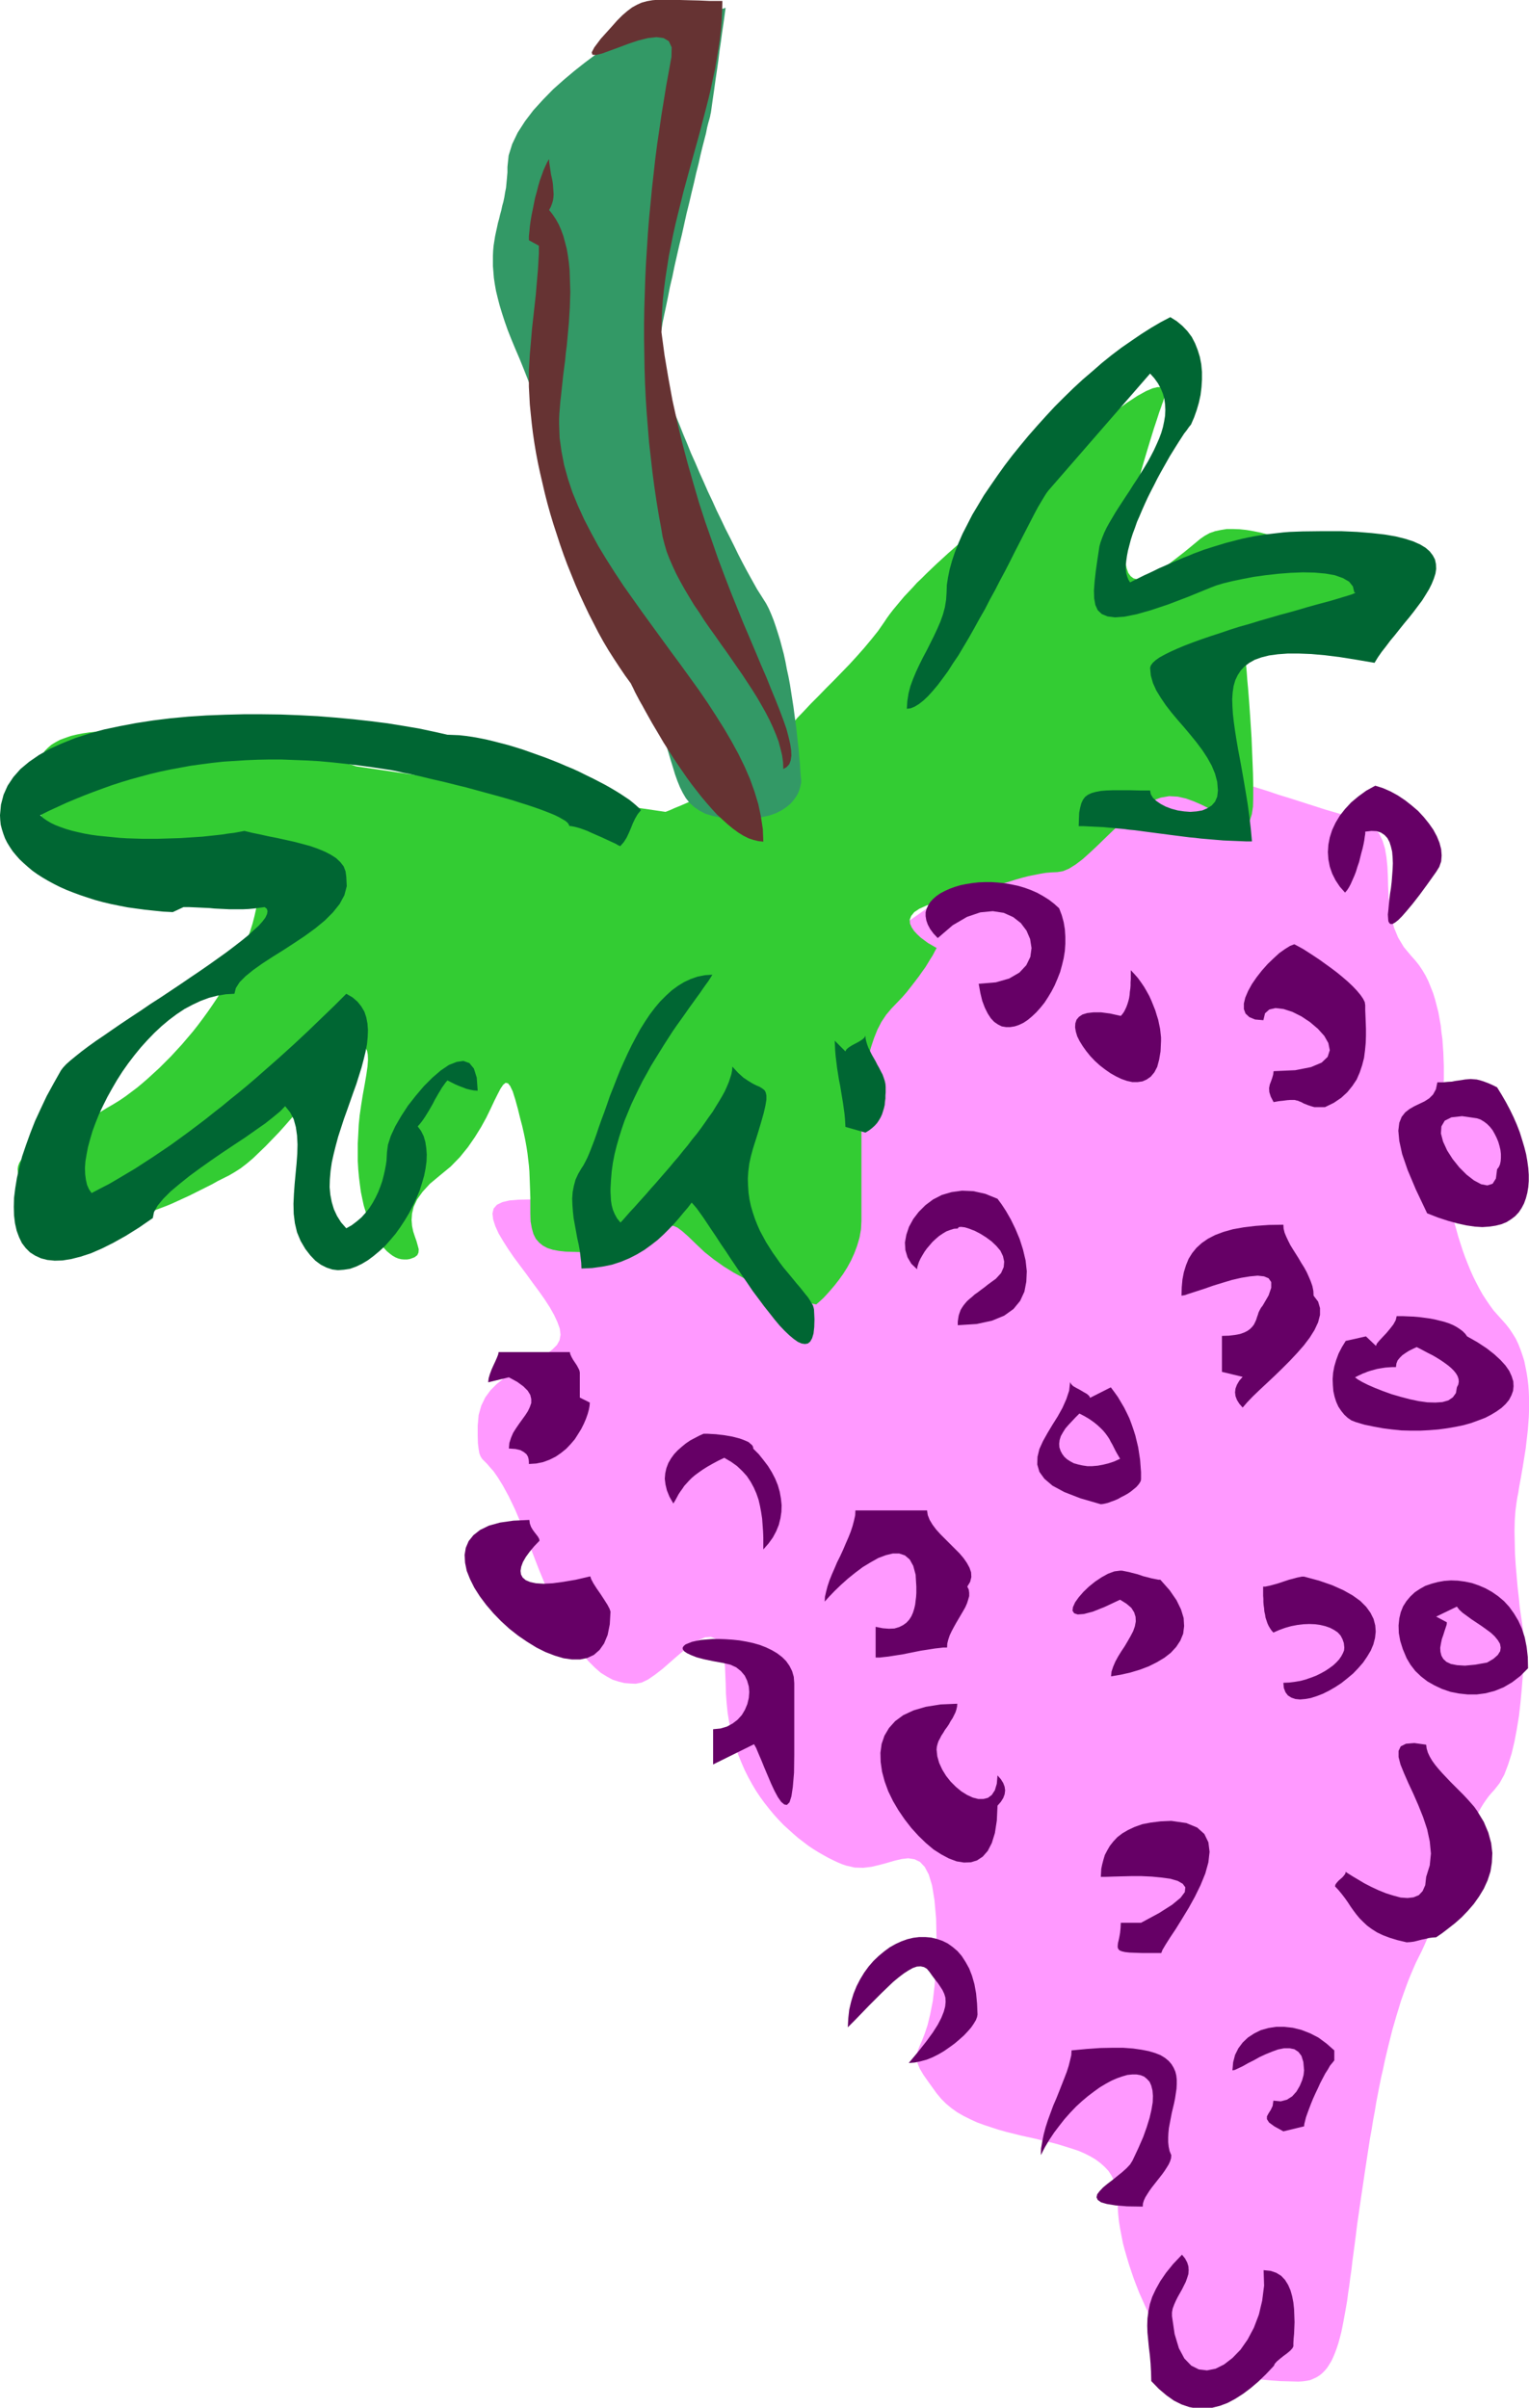 <svg xmlns="http://www.w3.org/2000/svg" width="6.424in" height="970.848" fill-rule="evenodd" stroke-linecap="round" preserveAspectRatio="none" viewBox="0 0 6424 10113"><style>.brush1{fill:#f9f}.pen1{stroke:none}.brush4{fill:#633}</style><path d="m2701 5035-38 10-43 5-48 3h-50l-52-2-52-3-53-3-51-3-49-3-46-1-42 1-36 3-30 7-23 11-14 16-5 21 3 25 9 28 14 31 19 32 21 33 24 35 26 35 27 36 26 36 26 35 24 34 22 34 18 32 14 30 10 28 3 25-4 23-11 20-18 18-22 17-26 17-30 16-31 16-33 17-32 19-32 21-29 23-26 26-22 30-17 35-11 39-4 45v42l1 33 3 24 3 17 5 13 7 11 9 9 11 11 12 14 16 18 18 26 21 34 24 44 27 56 30 71 34 87 35 91 33 80 32 72 31 62 30 55 28 46 28 40 27 33 27 27 25 22 26 16 24 13 25 8 24 6 24 2 24 1 25-5 27-13 29-20 31-24 31-27 32-28 31-26 30-24 29-17 26-11 25-2 21 9 17 23 13 37 8 55 3 73 1 41 3 41 4 39 6 38 8 36 9 36 10 35 12 33 13 32 14 32 15 30 16 29 16 27 18 27 19 26 19 24 19 23 20 22 21 22 21 19 21 19 21 18 21 16 21 16 21 14 21 13 21 12 20 11 20 10 19 9 19 8 18 6 35 8 36 1 34-4 34-8 33-9 31-9 30-7 27-3 26 4 23 11 20 21 17 32 14 46 10 61 7 78 2 97-2 99-6 83-8 68-11 56-11 45-12 36-11 28-10 23-8 20-4 17-1 17 4 19 9 22 16 27 24 34 31 43 19 23 21 21 23 19 24 17 26 15 28 14 28 13 30 11 30 10 31 10 32 9 32 8 32 8 32 7 32 7 31 8 31 7 30 8 29 9 29 9 27 9 25 11 24 12 22 13 20 15 18 16 16 17 13 20 11 22 8 23 4 26 2 29 1 30 2 31 3 30 5 31 6 31 6 31 8 30 9 31 9 30 10 30 10 29 11 29 11 28 12 27 12 27 12 26 11 25 12 24 12 22 11 22 11 20 10 19 10 18 9 16 9 14 8 13 6 11 6 9 5 8 3 5 2 3 1 1 4 1 10 2 17 3 22 5 26 4 31 6 35 6 37 6 40 6 41 5 42 6 43 5 42 4 41 3 39 1 37 1 17-1 16-2 16-3 14-6 13-6 13-8 11-9 11-11 10-12 9-14 9-15 8-17 7-17 7-19 7-21 6-22 6-23 5-24 5-26 5-27 5-28 5-29 4-31 5-32 4-33 5-34 4-36 5-37 5-37 5-39 5-41 6-41 6-42 6-41 6-40 6-41 6-40 6-39 6-39 6-39 7-38 6-38 7-37 6-37 7-36 7-36 7-35 8-34 7-34 8-34 8-33 8-32 8-32 9-31 9-31 9-29 9-30 10-28 10-28 10-27 11-27 11-26 11-25 12-24 12-24 11-24 11-25 11-25 10-25 11-25 10-25 9-26 10-25 9-25 10-25 9-25 9-25 9-25 9-24 9-24 9-24 9-23 9-23 9-22 9-22 9-21 10-21 9-20 10-19 10-18 10-18 10-16 11-16 11-15 11-13 12-13 22-28 20-36 16-42 15-47 12-51 10-53 9-55 6-54 5-53 4-50 3-46 2-41 1-34 1-26v-22l-1-4-2-12-3-20-3-26-5-32-5-36-4-41-5-43-4-46-4-47-3-48-1-47-1-47 1-44 3-42 5-38 3-18 4-20 3-20 4-22 4-22 4-23 4-23 4-25 4-25 4-25 3-26 3-26 3-26 2-27 2-27 1-27v-53l-1-27-2-27-3-26-4-26-5-25-5-25-8-25-8-23-9-23-11-23-13-21-14-21-15-19-17-19-17-19-17-19-16-22-15-22-15-23-14-25-13-25-13-26-12-27-11-27-11-28-10-28-9-28-9-28-8-29-8-28-7-28-6-28-7-28-5-27-5-26-5-26-4-25-3-24-3-23-3-21-2-21-2-19-1-18-1-16-1-15v-26l1-15v-16l1-18 1-19 2-21 1-22 1-23 1-24 1-25v-25l1-27v-55l-1-28-1-28-2-28-2-29-4-28-3-29-5-28-5-28-7-27-7-27-8-26-10-25-10-25-12-24-13-22-14-21-16-20-17-19-31-37-24-40-17-41-11-43-8-44-4-43-2-44-1-42-2-41-4-39-6-36-10-33-14-30-22-25-28-20-37-15-43-13-47-14-48-14-50-16-50-16-50-16-49-15-47-16-45-14-41-13-37-13-32-10-26-9-20-6-13-5-4-1h-2l-4-1h-8l-11-1-13-1-15-2-18-1-20-1-22-1-23-1-25-1h-81l-29 1-30 1-30 2-30 2-30 3-29 4-30 4-29 6-28 6-27 8-26 8-25 9-23 11-22 12-20 13-17 14-16 16-13 17-13 18-15 19-17 20-19 20-21 21-22 21-24 22-25 22-27 23-27 23-29 23-30 23-31 24-31 24-32 24-32 23-33 24-33 24-33 24-34 24-33 23-33 23-32 23-33 23-31 22-31 22-30 21-29 21-29 20-27 20-26 19-24 18-25 20-26 22-28 26-29 28-30 30-32 33-32 35-33 36-34 38-34 38-34 40-35 40-34 41-34 41-33 41-33 41-33 40-31 39-30 38-29 37-28 35-26 34-24 31-23 29-20 27-19 24-16 21-13 18-11 14-8 10-4 7-2 2z" class="pen1 brush1"/><path d="m2796 3410-1297-191-5-1-14-5-23-6-29-8-35-10-40-11-44-11-47-12-48-12-48-12-47-10-46-10-43-8-38-7-34-4-27-1h-13l-16-1-18-1-20-2-22-2-23-2-26-2-26-2-28-2-29-2-29-2-30-2-31-1-31-2h-32l-31-1-31 1-30 1-31 1-29 3-29 3-27 4-26 5-25 6-23 8-22 8-19 10-18 11-15 13-13 13-10 16-7 17-10 36-7 35-3 36 1 34 3 34 7 33 11 32 13 30 16 29 19 27 22 26 25 23 27 21 30 19 32 16 35 13 19 5 20 3 22 1 23-1 25-2 25-3 27-5 28-5 28-6 28-7 29-7 29-8 30-7 29-7 29-7 28-6 28-6 27-4 26-4 26-2 24-1 23 1 21 3 20 5 18 7 17 9 14 12 12 15 9 18 7 21 4 24 2 28-1 30-2 30-5 31-5 31-7 31-8 31-10 32-11 31-12 32-13 31-15 31-15 31-17 31-17 31-18 30-19 30-20 30-20 29-21 29-21 28-22 28-23 27-23 27-23 25-23 25-24 24-24 24-24 22-24 22-23 20-24 20-24 18-24 18-25 17-26 16-26 15-26 16-27 14-26 14-27 14-26 13-25 13-25 13-24 12-23 13-22 12-21 12-19 12-18 12-16 12-14 12-12 12-10 12-8 13-5 13-2 13 1 14 3 14 7 14 10 15 13 16 17 16 21 17 25 17 27 17 26 15 26 13 26 11 26 10 26 7 25 6 26 5 25 3 25 2h25l25-1 25-3 25-3 24-4 25-6 24-6 25-8 24-8 24-9 24-9 24-10 24-11 24-11 24-11 24-12 24-12 24-12 24-12 23-13 24-12 24-12 24-14 25-16 26-20 26-22 26-25 27-26 27-28 28-29 27-30 27-31 27-30 26-31 26-30 25-30 24-28 24-27 22-25 22-23 20-21 18-18 18-15 15-11 14-8 12-3 10 1 8 5 6 11 3 16 1 22-2 28-5 35-7 41-8 44-7 44-6 42-4 40-2 40-2 38v73l2 35 3 33 4 32 4 30 6 29 6 28 8 26 7 24 9 24 9 21 10 20 10 19 10 17 11 15 12 14 11 12 12 10 12 9 12 7 12 5 13 3 12 1h12l12-2 19-7 12-9 5-11 1-14-4-15-5-18-7-20-7-21-5-24-2-25 2-27 7-29 14-30 23-32 31-34 42-35 45-37 39-40 34-42 29-42 26-42 22-40 18-37 16-34 14-28 12-23 11-16 10-8 10 2 9 11 11 23 11 35 11 40 9 37 9 34 7 31 6 29 5 28 4 26 3 26 3 25 2 25 1 26 1 26 1 28 1 30v66l1 34 5 28 7 25 10 20 14 16 16 13 19 10 22 7 26 5 28 3 31 1 34 1 38-1 40-1 43-1h46l43-2 35-7 28-10 23-12 17-14 14-15 12-14 9-13 9-11 9-7 10-4 13 2 16 7 20 15 25 22 32 31 37 35 39 31 41 29 42 26 42 23 42 21 41 19 40 16 37 14 35 11 31 10 27 8 21 5 17 4 10 2 4 1 2-2 6-5 10-9 12-11 14-15 16-18 17-20 18-23 18-25 17-27 16-29 14-31 12-32 10-34 6-34 2-36v-460l1-16 1-21 2-26 2-30 4-33 5-35 7-36 8-37 11-38 12-36 14-35 17-33 20-30 22-26 23-24 22-23 20-23 18-23 17-22 16-21 14-20 13-18 11-18 9-15 9-14 6-11 5-10 4-7 2-4 1-2-3-1-7-4-12-7-14-8-15-11-16-12-15-14-13-14-10-15-7-16-1-16 6-16 13-16 21-14 31-14 42-13 46-12 44-11 40-12 39-11 36-11 34-10 32-10 31-9 28-9 28-8 27-7 25-5 25-5 24-4 24-2 24-1 24-4 26-11 27-17 29-22 29-26 30-28 32-31 32-31 33-31 34-29 34-27 35-24 35-19 35-13 35-6 36 2 35 8 33 12 32 14 30 15 28 16 26 16 24 14 22 12 19 9 18 4 15-1 12-7 10-15 7-23 5-32 1-42v-48l-1-50-2-50-2-49-2-49-3-47-3-46-3-43-3-40-3-37-3-32-2-28-2-23-2-17-1-10v-4l3-2 10-6 14-10 20-12 23-14 27-16 30-18 32-18 33-17 34-18 35-16 33-14 33-12 31-10 29-6 25-2 42-6 31-14 22-21 15-23 9-24 5-20 2-15v-5l-2-1-4-3-7-5-10-6-13-7-15-9-17-10-19-11-21-12-23-12-24-13-25-13-27-14-28-13-28-13-30-13-30-13-30-11-31-11-30-10-31-9-30-8-30-6-29-5-29-3-27-1h-27l-25 4-24 5-23 8-20 11-19 13-35 29-33 27-32 25-30 23-27 20-26 16-24 14-22 9-20 6-17 1-15-4-12-9-10-14-7-20-5-26-1-33 2-39 5-43 8-48 10-50 12-52 13-53 14-53 15-52 15-50 14-46 13-42 12-36 10-31 8-22 5-15 2-5 1-2 2-7 3-9 2-11 1-11-2-10-5-9-10-5h-14l-21 5-28 12-36 20-44 29-55 40-65 52-77 65-41 35-40 34-39 34-37 32-37 31-36 30-34 29-34 29-32 27-32 27-30 26-30 26-28 24-28 24-26 23-26 23-25 22-24 22-23 21-22 21-21 20-20 20-20 19-18 20-18 19-17 18-16 19-15 18-15 18-14 18-13 18-12 18-25 36-28 35-30 36-31 35-32 35-33 34-33 34-33 33-32 33-31 31-29 31-28 29-24 29-22 27-18 26-14 25-16 24-23 25-29 25-33 25-38 24-39 24-42 23-41 21-41 21-40 18-36 16-32 14-27 11-20 9-13 5-5 2z" class="pen1" style="fill:#3c3"/><path d="m2606 160-5 3-15 10-24 15-30 21-36 25-40 30-43 34-44 37-45 40-42 43-41 45-35 46-31 48-23 48-15 48-5 48v23l-2 23-2 21-2 21-4 20-3 19-4 19-5 18-4 19-5 18-4 17-5 18-4 19-4 18-4 19-3 19-3 19-2 21-1 21v45l2 24 2 25 4 27 5 28 7 29 8 31 10 33 11 34 13 37 15 38 17 41 18 42 17 42 17 43 16 43 16 43 16 43 15 42 15 43 15 43 14 42 14 42 13 41 14 41 12 41 13 40 12 39 12 38 11 38 11 37 10 35 11 35 10 34 9 32 9 31 9 30 8 29 8 27 8 25 7 24 7 23 7 20 6 19 12 35 14 34 14 33 16 32 17 31 17 30 17 30 18 30 17 30 18 30 17 30 17 31 16 32 15 32 13 34 13 35 11 35 10 34 10 32 9 30 10 28 11 27 12 24 13 22 16 20 19 17 22 15 25 13 30 9 34 7 39 5 45 1 45-2 39-5 34-7 29-10 24-12 21-14 17-14 13-15 11-15 8-14 5-13 4-13 2-10 2-8v-13l-1-8-1-11-1-13-1-16-1-18-2-20-2-22-2-24-3-26-3-27-3-28-4-30-4-30-4-31-5-32-5-32-5-32-6-32-7-32-6-32-7-32-8-30-8-30-9-29-9-28-9-26-10-25-10-23-11-21-12-19-12-19-14-22-14-25-15-27-16-29-17-32-17-33-17-35-18-36-19-37-18-38-19-39-18-40-19-40-18-41-18-40-17-40-18-40-16-40-16-38-15-38-15-36-13-35-12-33-12-32-10-30-9-27-7-25-6-23-4-20-3-16-1-14 1-14 1-18 3-22 5-26 5-29 5-32 7-34 8-37 8-39 8-41 10-42 9-44 10-44 10-44 11-45 10-45 10-45 11-44 10-43 10-41 9-40 10-39 8-36 8-33 8-31 7-27 5-25 5-20 5-17 3-12 1-7 1-3 1-5 2-14 3-22 4-28 5-34 5-37 6-40 6-42 5-41 6-40 5-38 5-33 4-29 3-22 2-14 1-5-443 127z" class="pen1" style="fill:#396"/><path d="M2222 1587v37l2 37 2 38 4 40 4 39 5 41 6 41 7 42 8 42 9 42 10 43 10 43 11 43 12 43 13 43 14 43 14 43 15 43 16 43 17 42 17 42 18 41 19 41 19 40 20 39 20 39 21 38 22 37 23 36 23 35 23 34 24 33 5 10 6 12 7 15 9 17 10 19 12 21 12 22 14 25 14 25 16 27 16 27 17 29 18 28 19 30 19 29 20 29 20 29 21 29 21 27 22 28 22 26 21 24 22 24 23 21 22 20 22 18 22 16 21 13 22 11 21 7 21 5 20 2-2-52-8-53-11-52-16-53-19-53-23-53-26-53-29-53-31-53-34-54-35-54-37-54-39-54-39-54-40-54-40-55-40-55-40-55-39-55-39-55-37-56-35-55-34-56-31-57-29-56-26-57-23-56-19-57-16-58-11-57-8-58-2-58v-21l1-22 2-24 2-25 3-26 3-28 3-28 3-29 4-31 4-30 3-32 4-31 3-32 3-33 3-32 2-33 2-32 1-33 1-32-1-31-1-32-1-30-3-30-4-29-5-29-7-27-7-26-9-25-10-23-12-22-14-21-15-19 7-13 5-13 4-13 2-13 1-14-1-14-1-14-1-14-2-14-3-14-3-13-2-14-2-13-2-13-2-13v-12l-8 13-8 17-8 18-7 20-8 22-7 24-6 24-7 25-5 25-5 25-5 24-4 24-3 22-2 22-2 19v17l42 23v32l-2 34-2 34-3 35-3 35-3 36-4 36-4 36-4 36-4 36-3 36-3 35-3 35-2 34-2 33v32z" class="pen1 brush4"/><path d="m2779 1395 1-46 2-46 3-46 5-45 6-46 7-45 7-45 9-45 9-45 10-45 11-45 11-44 11-45 12-44 12-44 12-44 12-43 12-43 12-44 11-43 11-42 11-43 10-42 9-43 9-41 7-42 7-42 6-41 5-41 3-40 2-41 1-40h-52l-47-2-42-1-38-1-33-1-30-1-28 1-24 2-23 4-22 6-20 9-20 11-20 15-21 18-22 22-23 26-46 51-27 36-11 21 3 10 15 1 25-6 33-12 38-14 40-15 42-14 40-10 36-4 30 4 22 13 12 26-1 40-11 61-11 60-10 62-10 61-9 62-9 61-8 62-7 63-7 62-6 63-6 62-5 63-4 63-4 63-3 63-2 63-2 63-1 63v62l1 63 1 63 2 63 3 62 4 62 5 63 5 62 7 61 7 62 8 61 9 61 10 61 11 60 5 30 8 31 9 31 12 31 14 32 15 32 17 32 18 32 19 32 20 33 22 32 21 33 23 33 23 32 23 33 23 32 23 33 22 32 23 33 21 32 21 32 20 32 18 31 18 32 16 31 14 30 13 31 11 29 8 30 7 29 4 29 1 28 14-8 11-12 6-16 3-20-1-23-4-26-7-30-9-34-13-37-15-40-17-43-19-46-20-50-23-53-23-55-25-59-26-61-26-64-27-67-27-70-27-72-26-75-27-77-26-80-24-82-24-84-23-87-21-88-20-91-17-93-16-95-13-97z" class="pen1 brush4"/><path d="m1880 3086-58-13-61-13-65-11-68-11-71-9-72-8-75-7-76-6-77-4-78-3-78-1h-78l-78 2-78 3-76 5-75 7-73 9-71 11-69 13-66 14-62 17-59 19-55 22-51 23-46 26-42 29-36 30-30 34-24 36-17 38-11 42-4 44 1 20 2 20 5 19 6 19 7 19 9 18 11 18 12 18 14 17 15 17 17 16 18 16 19 16 21 15 22 14 24 14 24 13 26 13 27 12 28 11 30 11 30 10 31 10 33 9 34 8 34 7 36 7 36 5 37 5 38 4 39 4 40 2 45-21h23l23 1 22 1 21 1 21 1 20 2 20 1 21 1 20 1h61l21-1 22-2 23-3 23-3 9 7 3 10-2 12-7 15-12 16-16 18-21 19-24 22-27 22-31 24-33 25-35 25-38 27-39 27-40 27-41 28-42 28-42 28-42 27-41 28-41 27-39 26-38 26-36 25-34 23-32 23-28 21-25 20-22 18-18 16-13 14-9 12-31 55-29 53-25 53-24 52-20 51-18 50-16 47-12 47-10 44-7 43-5 40-1 38 1 36 4 33 7 31 10 27 12 25 16 21 18 18 22 14 24 11 27 7 31 3 33-1 37-6 39-10 43-14 46-20 48-24 52-29 56-35 58-40 5-25 15-27 24-29 31-31 37-31 41-33 45-33 48-34 48-33 48-32 47-31 44-31 40-28 34-27 29-24 20-21 21 26 15 29 9 33 5 35 2 38-1 39-3 41-4 42-4 43-3 42-2 42 1 42 5 40 9 38 15 36 20 34 21 27 21 22 23 17 24 12 24 8 24 3 25-2 26-4 25-9 25-12 25-15 24-18 24-20 24-22 22-25 22-26 20-28 19-29 18-30 16-31 15-32 13-31 10-32 9-31 6-30 4-30 1-29-2-27-4-26-7-24-11-22-14-19 8-9 8-10 8-11 8-12 8-13 8-13 8-14 8-14 7-14 8-14 8-14 8-13 7-12 8-11 7-10 8-9 16 8 16 8 16 7 16 6 15 6 16 4 16 3 16 1-4-55-12-38-19-23-25-9-28 4-33 13-34 23-35 30-36 36-34 40-33 42-28 43-25 43-19 41-12 37-4 31-1 17-1 19-3 20-4 21-5 22-6 23-8 23-9 23-11 23-12 22-14 22-16 20-17 19-20 17-21 16-23 13-22-25-17-27-13-28-9-30-6-31-3-32 1-33 3-35 5-35 8-36 9-36 10-37 12-37 12-37 13-36 13-37 13-37 13-36 11-35 11-35 9-34 8-33 6-31 3-31 1-29-2-27-5-26-8-24-13-22-16-20-21-18-26-15-25 25-25 25-27 26-27 26-28 27-29 28-30 28-30 28-31 28-32 29-33 29-33 29-33 29-34 29-35 29-35 28-35 29-36 28-35 28-37 28-36 27-37 27-36 26-37 25-37 25-37 24-37 24-37 22-37 22-36 21-37 19-36 19-11-16-8-18-5-22-3-23-1-26 2-28 5-30 6-31 9-33 10-34 13-35 14-35 17-36 18-36 20-36 21-36 23-36 24-34 26-34 27-33 28-31 29-30 30-28 31-26 32-24 33-22 34-18 34-16 35-13 35-9 36-6 36-2 6-24 16-25 25-25 32-26 38-27 43-28 45-28 46-30 45-30 44-32 40-33 34-34 28-35 20-37 10-38-2-39-3-23-8-21-14-18-18-17-22-14-25-13-29-12-31-11-33-9-34-9-36-8-36-8-36-7-36-8-34-7-33-8-21 4-22 4-25 3-25 4-27 3-28 3-28 3-30 2-31 2-31 2-31 1-33 1-32 1h-65l-32-1-32-1-32-2-31-3-30-3-30-3-29-4-28-5-27-6-25-6-24-7-23-8-21-8-19-9-17-10-16-11-13-12 36-18 37-17 37-17 38-16 37-15 39-15 38-14 39-14 40-13 40-12 40-11 41-11 42-10 43-9 43-8 44-8 44-6 46-6 46-5 47-3 47-3 49-2 50-1h50l52 2 53 2 53 3 55 5 56 6 57 7 59 8 59 9 14 2 16 3 19 4 21 5 23 4 26 6 27 6 28 7 30 7 31 7 32 8 32 8 33 8 33 9 33 9 33 9 33 9 32 9 31 9 31 10 29 9 27 9 26 9 24 9 23 9 19 8 18 9 14 8 12 7 9 8 5 7 2 6 9 1 11 2 12 3 14 4 14 5 16 6 15 7 16 7 16 7 16 7 15 7 15 7 13 6 13 6 10 6 9 4 15-17 12-19 9-19 9-21 8-20 9-19 11-19 14-17-9-10-12-11-13-11-15-12-18-12-18-12-21-13-22-13-23-13-25-13-25-13-27-13-28-14-28-13-29-12-30-13-30-12-31-12-31-11-31-11-31-11-32-10-30-9-31-8-31-8-29-7-30-6-28-5-28-4-27-3-25-1-25-1zm2097-598-2 31-5 31-8 30-11 31-13 30-14 30-15 30-15 30-16 30-15 30-14 30-13 31-11 30-8 31-5 32-2 32 16-2 17-7 18-11 19-15 19-18 20-22 21-25 21-28 22-30 21-33 23-34 22-37 22-37 22-39 22-40 23-40 21-41 22-40 21-41 21-39 20-39 19-38 19-37 18-35 17-33 16-31 15-29 14-26 13-22 12-20 10-16 9-12 427-491 18 20 15 21 12 22 9 22 6 22 3 23 1 23-1 24-4 24-5 24-7 24-9 24-11 25-11 24-13 25-13 24-15 25-15 24-15 24-16 24-15 24-16 24-15 23-15 23-14 22-13 22-13 22-11 20-10 21-8 20-7 19-5 18-8 53-7 49-5 44-3 39 1 33 5 28 10 22 17 16 24 10 31 4 41-3 50-10 60-17 72-24 84-32 98-40 21-8 30-9 37-9 43-9 47-9 50-7 53-6 52-4 52-2 49 1 45 4 40 7 34 12 26 15 16 20 6 25 5 1-1 1-6 3-10 4-16 5-20 6-23 7-27 8-30 8-33 9-36 10-37 11-39 11-41 11-41 12-42 12-42 13-43 12-41 13-41 14-40 13-38 13-36 13-34 13-31 13-29 13-24 12-22 12-17 12-12 11-8 11-3 10 3 32 9 32 14 31 19 31 21 31 24 31 26 31 27 31 26 31 26 32 24 32 21 32 19 34 14 34 9 34 3 36-3 26-9 21-14 16-19 12-21 9-24 4-26 2-26-2-27-4-26-7-24-9-21-11-19-13-14-13-9-15-3-16h-46l-40-1h-69l-28 1-24 2-21 4-18 5-15 7-12 9-9 12-7 15-5 19-4 21-1 26-1 30h20l21 1 21 1 21 1 21 1 21 2 22 2 22 2 22 2 22 3 22 2 23 3 22 3 23 3 23 3 23 3 23 3 23 3 24 3 23 3 24 3 23 2 24 3 24 2 23 2 24 2 24 2 24 1 24 1 24 1 24 1h24l-5-54-6-52-7-51-8-49-8-47-8-46-8-44-8-42-7-41-6-38-5-36-4-35-2-32-1-31 2-28 4-27 7-24 10-21 13-20 16-17 20-15 23-13 28-10 32-8 37-5 41-3h47l52 2 57 5 64 8 69 11 76 13 14-23 16-23 18-23 18-24 20-24 19-24 20-25 20-24 19-24 18-24 18-24 15-24 14-23 11-22 9-22 7-22 3-20-1-20-4-19-9-17-13-17-17-15-23-14-29-13-34-11-40-10-47-8-54-6-61-5-68-3h-76l-84 1-28 1-27 1-26 2-26 3-26 3-26 3-25 4-24 4-25 5-23 5-24 6-23 6-23 6-23 7-23 7-22 7-22 7-21 8-22 8-21 9-21 8-21 9-21 9-21 9-20 9-21 9-20 10-21 10-20 9-20 10-20 10-20 10-7-11-5-13-4-14-2-17v-17l2-19 3-21 4-21 6-23 6-23 8-25 9-24 9-26 11-25 11-26 12-27 12-26 13-26 13-25 13-26 13-24 14-25 13-23 13-23 13-21 13-21 12-19 11-17 11-17 11-14 9-13 9-11 13-30 11-31 9-31 7-32 4-33 2-32v-32l-3-32-6-31-9-29-11-28-14-27-18-24-21-22-24-20-27-17-40 21-41 24-41 26-41 28-42 29-41 31-41 33-40 35-41 35-40 37-39 38-39 39-37 40-37 41-36 41-34 41-34 42-32 42-30 42-29 42-28 41-25 42-24 40-21 41-20 39-17 39-15 38-12 36-10 36-7 34-5 32-1 31zM2565 4992l2-36 3-36 5-36 7-36 9-36 10-35 11-35 12-35 14-34 14-34 16-34 16-33 16-32 18-32 17-31 19-31 18-29 18-29 18-28 18-28 18-26 18-25 17-24 16-23 16-22 15-21 14-19 13-19 12-17 11-15 9-14 8-13-32 2-30 6-29 10-28 13-26 16-26 19-24 22-24 24-22 26-22 29-20 30-20 32-18 33-18 34-17 35-16 35-16 36-14 35-14 36-14 35-12 35-12 34-12 32-11 31-10 30-10 28-10 26-9 23-9 21-9 18-8 15-8 12-14 24-11 24-7 26-5 26-2 27 1 27 2 27 3 28 5 28 5 27 5 28 6 27 5 27 3 25 3 26 1 24 45-2 43-6 40-8 37-12 36-15 33-17 30-18 29-21 27-21 25-23 23-23 22-23 20-23 19-23 18-21 16-21 9 10 12 14 13 18 15 21 16 24 18 27 19 28 20 31 22 32 21 32 23 34 23 34 23 33 23 34 24 32 23 31 23 29 22 28 21 25 21 22 20 19 18 15 17 12 16 7 14 2 12-2 10-8 8-14 6-20 3-27 1-33-2-41-2-9-3-9-6-10-7-12-8-12-10-12-11-14-12-15-13-15-13-16-14-17-15-18-15-18-15-20-14-20-15-21-14-22-14-22-13-24-13-24-11-25-10-25-9-27-8-27-6-28-4-28-2-29-1-31 2-30 4-32 7-32 9-33 19-60 15-50 11-39 7-31 4-24v-18l-3-13-5-9-9-7-11-7-14-6-16-8-18-11-21-14-22-20-24-26-1 15-3 16-5 16-6 18-8 19-9 20-11 20-13 22-13 21-14 23-16 22-16 23-17 24-18 24-19 23-18 24-20 24-19 24-20 23-19 23-20 23-20 23-19 22-19 21-18 21-18 20-18 20-16 18-16 17-15 17-13 15-13 14-14-17-10-18-8-19-5-19-3-19-1-19-1-17v-15zm1156-428-1-12-3-13-4-12-5-14-7-13-7-14-8-14-7-14-8-14-8-14-7-14-7-14-5-13-4-13-3-13-1-13-4 8-9 8-14 9-15 8-15 8-14 9-9 8-4 8-45-45 1 21 1 22 2 23 3 24 3 25 4 25 4 25 5 25 4 25 4 24 4 24 3 22 3 22 2 20 1 18 1 17 84 24 15-9 13-10 11-10 10-11 8-12 7-12 6-13 4-13 4-13 3-13 1-13 2-14v-13l1-12v-25z" class="pen1" style="fill:#063"/><path d="m4450 3815-21-19-22-17-24-15-25-14-25-11-27-10-27-8-28-6-28-5-28-3-28-2h-28l-27 1-27 3-25 4-25 5-23 7-22 8-20 9-19 10-16 11-14 12-12 13-9 14-7 15-4 15v16l3 18 6 17 10 19 14 19 18 19 63-54 60-35 56-19 52-5 46 7 40 18 32 25 24 32 15 35 6 38-5 37-17 35-29 31-43 25-56 16-72 6 7 39 8 33 11 29 12 24 13 20 14 15 16 11 16 8 18 3h17l19-3 18-6 19-9 18-12 18-15 18-17 17-19 17-21 15-23 15-25 13-25 12-28 11-28 8-29 7-29 5-31 2-30v-30l-2-31-5-30-8-29-11-29zm428 558v-16l-2-18-2-18-4-19-4-19-6-19-6-20-8-20-8-20-9-20-11-20-11-19-13-19-13-18-15-17-15-16v38l-1 13v13l-1 13-2 14-1 13-2 13-3 12-4 13-4 11-5 11-5 10-7 10-7 8-45-10-38-5h-32l-26 3-20 6-15 10-10 12-5 15-1 17 3 18 6 20 10 20 13 21 15 21 17 21 19 20 21 19 22 17 23 16 23 13 23 11 23 8 23 5h21l21-3 18-8 17-12 15-18 12-23 8-30 6-35 2-43zm-687 662-52-21-50-11-47-2-44 6-41 12-37 19-32 24-28 28-23 30-18 33-11 33-6 33 2 32 9 30 16 27 24 23 1-9 3-10 4-12 6-13 8-14 9-15 10-14 12-14 12-14 14-13 14-12 15-10 15-9 16-6 16-5 16-1 4-6 10-1 16 2 19 6 23 9 23 12 24 15 23 17 20 19 17 20 11 23 5 23-2 23-11 25-22 24-33 24-15 12-15 11-13 10-13 9-11 10-11 9-9 8-8 9-8 10-6 9-6 10-4 11-4 12-2 12-2 14v15l79-5 65-14 51-21 39-28 28-34 18-39 8-42 2-44-5-45-11-46-14-44-18-43-19-39-20-35-19-29-17-23zm1545-813-2-13-7-14-11-16-15-18-17-18-20-19-22-19-23-19-25-19-25-18-25-18-24-16-23-15-22-14-20-11-17-9-18 7-21 13-24 17-24 22-25 24-24 27-22 28-20 29-16 29-12 28-6 25v23l7 19 16 15 24 10 35 3 7-29 18-16 26-6 34 4 37 12 38 19 36 24 33 28 27 30 17 30 6 30-9 28-25 24-45 19-66 13-91 4-2 15-4 14-5 14-5 13-3 15 1 17 6 19 12 23 22-4 19-2 15-2 13-1h20l7 2 6 1 6 3 6 2 6 3 7 4 8 3 10 4 12 4 14 4h45l37-18 31-21 26-24 21-26 18-27 13-30 10-30 8-31 4-31 3-31 1-30v-30l-1-28-1-26-1-24v-21zm0-729 26-3 22 1 18 6 15 10 12 13 9 17 6 19 5 21 2 24 1 25-1 25-2 27-2 26-3 26-4 25-3 25-2 22-2 21-2 18 1 15 1 13 4 8 5 4h8l11-6 13-10 17-17 20-23 25-30 28-36 33-45 37-52 13-21 8-23 2-25-2-26-7-27-11-27-15-28-19-27-21-26-24-26-27-23-28-22-30-20-31-17-32-14-32-10-38 21-33 24-30 25-26 28-22 28-18 30-14 30-10 31-6 31-2 31 2 30 6 31 10 29 14 28 18 27 22 25 8-9 8-12 8-15 7-16 8-18 7-18 6-20 7-20 5-20 5-20 5-18 4-18 3-16 2-15 2-12v-9zm554 1074-22-11-19-8-16-6-16-5-13-3-13-1-12-1-12 1-12 1-12 2-13 2-15 2-15 3-18 1-20 2h-23l-6 29-12 22-16 16-20 13-21 10-21 10-21 12-18 14-15 19-10 25-4 33 4 43 12 55 23 67 35 83 47 99 46 18 43 14 40 11 37 8 34 5 32 2 29-2 27-4 24-6 22-9 19-12 17-13 15-16 12-18 10-19 8-22 6-23 4-24 2-25v-27l-2-28-4-29-5-29-8-31-9-30-10-32-12-31-14-32-15-31-17-32-18-31-19-31zM4794 6212v-28l-2-27-2-26-4-26-4-26-6-25-6-25-8-25-8-23-9-24-11-23-11-22-13-22-13-22-15-21-15-20-87 44-4-8-9-8-14-8-15-9-15-8-14-8-9-9-4-8-4 36-12 36-16 36-20 36-22 35-21 35-19 34-15 33-8 33-1 32 9 31 21 29 34 29 50 27 67 26 86 25 9-1 10-2 12-3 13-5 14-5 14-6 14-8 14-7 14-8 13-9 11-9 11-9 8-9 6-8 5-9 1-8zm725-770-1-20-4-20-7-20-8-19-9-20-11-20-12-19-11-19-12-19-12-19-11-18-9-18-8-17-7-17-4-17-1-16-61 1-56 4-50 6-45 8-39 11-35 13-31 16-26 18-22 20-18 22-15 24-11 27-9 29-6 31-3 33-1 35 13-2 21-7 28-9 34-11 37-13 39-12 40-12 39-9 37-6 32-3 27 3 19 8 11 16v24l-11 32-25 43-7 9-5 9-5 10-3 10-4 11-3 10-5 11-5 10-7 9-9 9-11 8-14 7-17 6-21 4-25 3-30 1v151l87 21-14 16-10 17-6 16-2 16 2 16 6 16 10 16 14 16 19-22 23-24 28-27 30-28 32-30 33-32 32-32 31-33 29-33 25-33 20-32 15-32 8-31v-29l-8-27-19-25zM4064 6664l12-20 5-20-1-20-7-20-11-20-14-20-17-20-20-20-20-20-20-20-20-20-18-20-15-20-12-20-8-20-3-20h-301l-1 21-5 22-6 23-8 24-10 25-11 25-11 26-12 26-13 26-11 26-11 25-10 25-8 24-6 23-5 22-1 20 19-21 23-24 26-25 29-26 31-25 32-24 33-20 32-18 32-12 29-7h27l24 8 20 17 15 27 10 37 3 50v27l-1 16-2 16-2 17-4 17-5 16-7 16-9 14-12 13-14 10-16 8-20 6-23 1-26-2-30-6v129h17l17-2 19-2 19-3 19-3 20-3 20-4 20-4 20-4 20-4 20-3 19-3 19-3 18-2 17-2h16l1-17 4-16 6-18 8-17 9-17 10-18 10-17 10-17 10-17 9-16 7-16 5-16 4-14v-14l-2-14-6-12zm-727 406-2-27-7-24-11-22-14-20-17-17-21-16-22-13-25-12-26-10-28-8-28-6-29-5-29-3-29-2-27-1h-27l-25 2-24 2-21 4-18 4-15 6-12 5-8 7-4 7 1 7 6 8 12 8 17 8 23 9 30 8 38 8 44 8 30 7 24 11 20 16 16 19 10 21 7 24 2 24-2 25-6 25-10 24-13 22-18 20-21 16-24 13-27 8-31 3v148l172-85 9 16 10 24 12 28 13 32 14 33 14 33 14 30 14 26 14 20 13 11 11 2 11-11 8-25 6-40 5-59 1-78v-298zm-772-301-4-12-9-17-14-22-15-23-16-23-14-22-9-17-4-12-60 14-53 9-45 6-38 2-32-2-24-5-19-8-13-11-7-13-2-15 3-18 7-19 12-21 16-22 19-23 23-24-2-8-5-9-7-9-7-9-8-11-7-12-5-14-2-15-67 3-56 8-47 13-37 18-28 22-20 25-12 28-5 30 2 33 7 34 14 35 18 36 23 36 27 36 30 35 32 33 35 32 37 29 38 26 39 24 38 19 39 15 37 11 35 5h34l30-6 28-13 24-21 19-27 15-36 9-45 3-53zm-129-1005-2-9-5-10-6-11-8-12-8-12-6-11-5-11-2-9h-299l-2 10-5 13-7 16-8 17-8 18-7 19-5 17-2 17 87-21 35 19 26 19 18 18 11 18 4 17v17l-6 17-8 17-11 17-13 18-13 18-13 19-12 19-9 21-7 22-2 23 28 2 21 5 14 8 11 9 6 10 3 11 1 11v9l31-2 29-6 27-10 26-13 23-16 21-17 19-20 17-20 14-22 13-21 11-22 9-21 7-20 5-18 3-16 1-14-42-21v-106zm729 321-1-8-4-7-7-6-8-7-11-5-12-5-14-5-15-4-16-4-17-3-17-3-18-2-17-2-18-1-17-1h-17l-18 8-19 10-19 10-19 13-17 14-17 15-15 16-13 18-11 19-8 21-5 22-2 23 3 24 6 25 11 27 16 28 8-13 7-13 7-13 8-12 8-11 8-12 10-11 10-11 12-12 13-11 15-11 17-12 19-12 21-12 24-13 27-13 29 17 25 18 22 21 19 21 16 24 13 24 11 25 9 26 6 26 5 27 4 26 2 27 2 27 1 26v50l22-25 18-25 14-26 11-27 7-28 4-27 1-28-3-28-5-28-8-28-11-27-14-27-16-26-19-25-20-25-23-23zm1026 1499 14-16 10-16 6-16 2-16-2-15-6-16-10-16-14-16-3 35-8 27-13 20-16 12-19 5h-22l-23-6-24-11-24-15-23-19-22-22-19-24-16-26-13-28-8-28-3-28 1-12 3-12 4-12 6-11 6-12 8-12 7-12 9-12 8-12 7-13 8-12 6-12 6-12 4-12 3-13 1-12-71 3-62 10-51 15-43 20-34 25-26 29-19 32-12 35-5 37 1 39 6 41 11 41 15 41 20 41 23 39 26 38 28 36 30 33 31 30 32 27 33 21 32 17 32 12 31 5 29-1 26-8 24-16 21-24 17-33 13-42 8-52 3-63zm-84 877-2-46-4-42-7-39-10-35-12-31-15-27-16-25-18-21-20-17-21-15-22-11-23-8-25-6-24-2h-26l-25 3-25 6-25 9-24 11-25 14-23 17-23 19-22 21-20 23-19 26-17 28-15 29-13 32-10 33-8 34-4 36-2 38 31-31 29-30 29-30 27-27 27-27 25-24 23-22 23-19 21-16 20-13 18-10 17-6 16-1 14 3 12 7 11 13 12 17 12 16 12 15 10 15 9 14 7 15 5 16 1 18-2 20-6 22-10 25-15 29-21 33-27 37-34 43-40 48 25-2 24-5 26-7 25-10 24-12 24-14 23-16 22-16 20-17 19-17 16-17 14-16 11-16 9-15 5-13 2-11zm687-385h-85l-1 22-2 20-3 17-3 14-3 13-1 10v8l3 7 5 5 10 4 13 3 18 2 24 1 30 1h80l5-13 13-22 19-30 24-36 26-42 28-46 26-47 24-49 20-49 13-47 5-44-5-40-17-35-30-27-46-19-63-9-45 2-41 5-36 7-31 11-28 13-24 14-21 16-17 18-15 19-11 19-10 19-6 20-5 19-4 19-1 18-1 16h21l30-1 36-1 41-1h43l43 2 41 4 37 5 31 9 21 12 11 15-2 20-18 24-35 29-55 35-76 41zm-292 536-1 20-5 21-6 24-8 25-10 26-11 28-11 28-12 30-13 30-11 30-11 30-10 31-8 30-6 30-5 29-1 28 17-33 19-32 20-30 22-29 22-28 24-27 24-25 25-23 25-21 25-19 25-18 25-15 24-13 23-10 23-8 21-6 20-2h18l17 3 15 6 12 10 11 12 7 16 5 20 2 23-1 27-5 30-8 35-12 39-15 42-21 48-24 51-10 16-15 16-19 17-20 16-21 17-21 16-18 15-14 15-10 13-3 13 5 11 14 10 24 7 37 6 49 4 65 1 1-13 4-13 6-13 8-13 9-14 10-14 11-14 11-14 11-14 11-14 10-14 9-14 8-13 6-13 4-13 1-13-7-17-4-19-2-19v-19l1-20 2-20 4-21 4-21 4-21 5-21 5-21 4-20 3-20 3-20 1-19v-19l-2-18-4-16-7-16-9-15-12-14-16-13-18-11-23-9-27-8-31-6-35-5-41-3h-46l-51 1-57 4-63 6zm932 1243v-14l1-18 2-21 1-24 1-25-1-27-1-27-3-28-5-26-7-25-10-23-13-21-16-17-21-13-24-8-29-3 2 65-8 63-14 59-21 55-26 49-30 43-34 35-35 27-36 18-36 7-34-4-32-16-29-30-23-43-18-60-11-75v-16l3-16 6-16 7-16 8-16 9-16 9-16 8-16 8-16 6-17 5-16 1-16-1-16-5-16-9-17-13-16-37 39-30 37-24 35-19 34-15 32-10 31-6 30-4 30-1 30 1 30 3 31 3 31 4 33 3 34 2 36 1 38 32 33 32 27 31 22 32 16 32 11 32 6 32 1 33-4 32-8 32-12 32-17 33-21 32-24 33-28 32-31 33-35 4-9 9-10 13-11 15-12 15-11 13-11 9-10 4-8zm172-1201v-42l-33-29-34-25-35-18-36-14-36-9-36-4h-34l-33 5-32 9-28 14-26 17-22 21-18 24-14 28-8 31-3 34 10-2 15-7 19-9 21-12 24-12 25-14 26-12 27-11 25-9 25-5h23l20 4 17 11 13 17 8 26 3 35-2 19-6 22-10 24-14 24-18 20-22 14-26 7-31-3-3 22-8 17-9 14-7 13v12l9 14 22 16 38 21 87-21 1-10 3-12 4-16 6-17 7-19 8-21 9-22 10-22 10-21 10-22 11-21 10-19 11-17 9-16 10-12 8-10zm386-771-4 35-11 25-16 17-22 9-25 3-29-2-30-8-32-10-32-13-30-14-29-15-25-15-22-13-16-10-11-7-4-3-2 8-5 7-7 8-8 7-9 8-7 8-5 7-2 8 15 16 14 17 13 17 12 17 11 17 12 17 12 16 14 17 15 15 17 16 19 14 22 14 25 12 29 11 33 10 38 9 16-1 15-2 16-4 15-4 15-3 16-4 15-2 16-1 26-18 26-20 28-22 27-24 26-27 25-29 22-31 20-33 16-35 12-37 6-38 2-40-5-42-12-44-19-45-28-46-12-17-14-16-16-18-16-17-18-18-18-18-18-18-17-18-17-18-16-18-14-17-13-18-10-17-8-17-5-17-2-16-50-7-35 3-22 11-9 19v26l8 31 15 37 18 41 21 45 21 48 20 50 17 51 11 51 5 51-5 50-15 48zm-344-963-1 12-5 12-7 13-9 13-11 12-14 13-15 11-18 12-18 10-20 10-21 8-23 8-22 6-24 4-24 3-24 1 2 22 7 18 10 13 14 9 17 6 20 2 22-2 23-4 25-8 26-10 26-13 26-15 26-17 25-20 24-20 22-23 20-23 17-25 15-25 11-26 7-27 3-27-2-26-7-27-13-26-18-25-25-25-32-23-39-22-47-21-55-19-63-17h-9l-10 2-10 2-11 3-11 3-12 3-12 4-12 4-12 4-12 4-11 3-11 3-11 3-10 2-9 2h-9v38l1 13v13l1 13 2 14 1 13 3 13 2 13 4 12 4 12 5 11 6 10 6 9 8 9 25-11 25-9 25-7 26-5 25-3 25-1 24 1 22 3 21 5 20 7 17 9 15 10 12 13 8 15 6 17 2 19zm-942-323-24 3-27 10-27 15-27 18-26 21-23 22-20 23-15 21-9 20-2 15 7 11 15 5 26-2 38-10 50-20 64-30 27 17 20 17 12 19 6 19 1 19-4 21-7 20-11 21-12 21-13 22-14 21-13 21-12 22-9 21-7 21-2 20 41-7 40-9 40-12 37-14 34-17 32-19 27-21 23-25 17-26 12-29 4-32-2-34-11-36-19-39-29-42-39-44h-8l-10-2-10-2-10-2-11-3-12-3-12-3-11-4-12-4-12-3-12-3-11-3-10-2-10-2-10-2h-8zm1458-984-8-11-11-11-12-9-14-9-15-8-17-7-18-6-20-5-20-5-21-4-22-3-23-3-23-2-24-1-24-1h-24l-4 17-10 18-14 18-15 18-16 17-14 15-10 12-4 10-42-40-85 19-16 26-14 27-10 27-8 27-5 27-2 26 1 26 2 25 5 23 7 22 9 20 12 18 13 16 14 13 16 11 18 7 37 11 39 8 38 7 39 5 40 4 39 1h39l38-2 38-3 37-5 35-6 34-7 32-9 30-11 29-11 25-13 23-14 21-15 17-16 14-17 10-19 7-19 2-19-1-21-7-22-10-22-16-23-21-23-26-24-32-25-38-25-44-25zm256 1394-1-47-5-43-8-40-12-37-15-33-18-30-20-28-22-24-25-21-26-18-27-15-28-12-29-10-29-6-30-4-29-1-28 2-28 5-26 7-26 9-23 13-21 14-19 18-16 19-14 22-10 25-6 26-3 29 1 32 6 33 11 35 16 38 16 27 20 26 24 23 27 21 30 17 32 15 35 12 36 7 37 4h37l38-5 38-10 37-15 36-21 35-27 32-32z" class="pen1" style="fill:#606"/><path d="m6248 6983-51 9-42 4-33-2-26-5-19-9-13-12-8-14-4-16-1-17 3-18 4-19 6-17 5-16 5-15 4-12 1-10-45-24 87-42 10 13 14 13 18 13 19 14 21 14 21 14 21 15 19 14 16 15 13 16 9 15 3 16-2 15-10 16-18 16-27 16zm42-2072-5 39-14 22-22 7-26-5-30-16-31-24-31-31-28-35-23-36-17-37-9-34 2-30 14-24 28-14 45-5 62 9 15 5 15 9 13 10 12 12 11 14 9 16 8 16 7 17 5 17 4 17 2 17v16l-1 14-3 14-5 11-7 9zm-169 916-4 24-13 18-19 13-25 7-30 2-33-1-36-5-38-8-38-10-38-11-36-13-33-13-30-13-24-12-19-11-12-9 8-4 8-4 9-4 8-4 9-3 9-4 9-3 10-3 11-3 11-3 11-2 12-2 13-2 14-1 15-1h15l2-15 5-13 9-11 11-11 13-9 14-9 16-8 17-8 16 8 17 9 17 9 18 9 17 10 16 10 16 11 15 11 13 11 11 11 9 11 7 12 4 12 1 11-2 12-6 12zm-1671 237 2-16 5-16 9-16 10-16 13-15 15-16 15-16 16-16 23 12 20 12 17 12 15 12 13 12 12 12 10 12 8 11 8 12 6 12 7 12 6 12 6 12 6 11 7 12 7 12-24 11-24 8-24 6-22 4-23 2h-21l-20-3-18-4-18-5-15-8-14-9-11-10-9-12-7-13-5-15-1-15z" class="pen1 brush1"/></svg>
